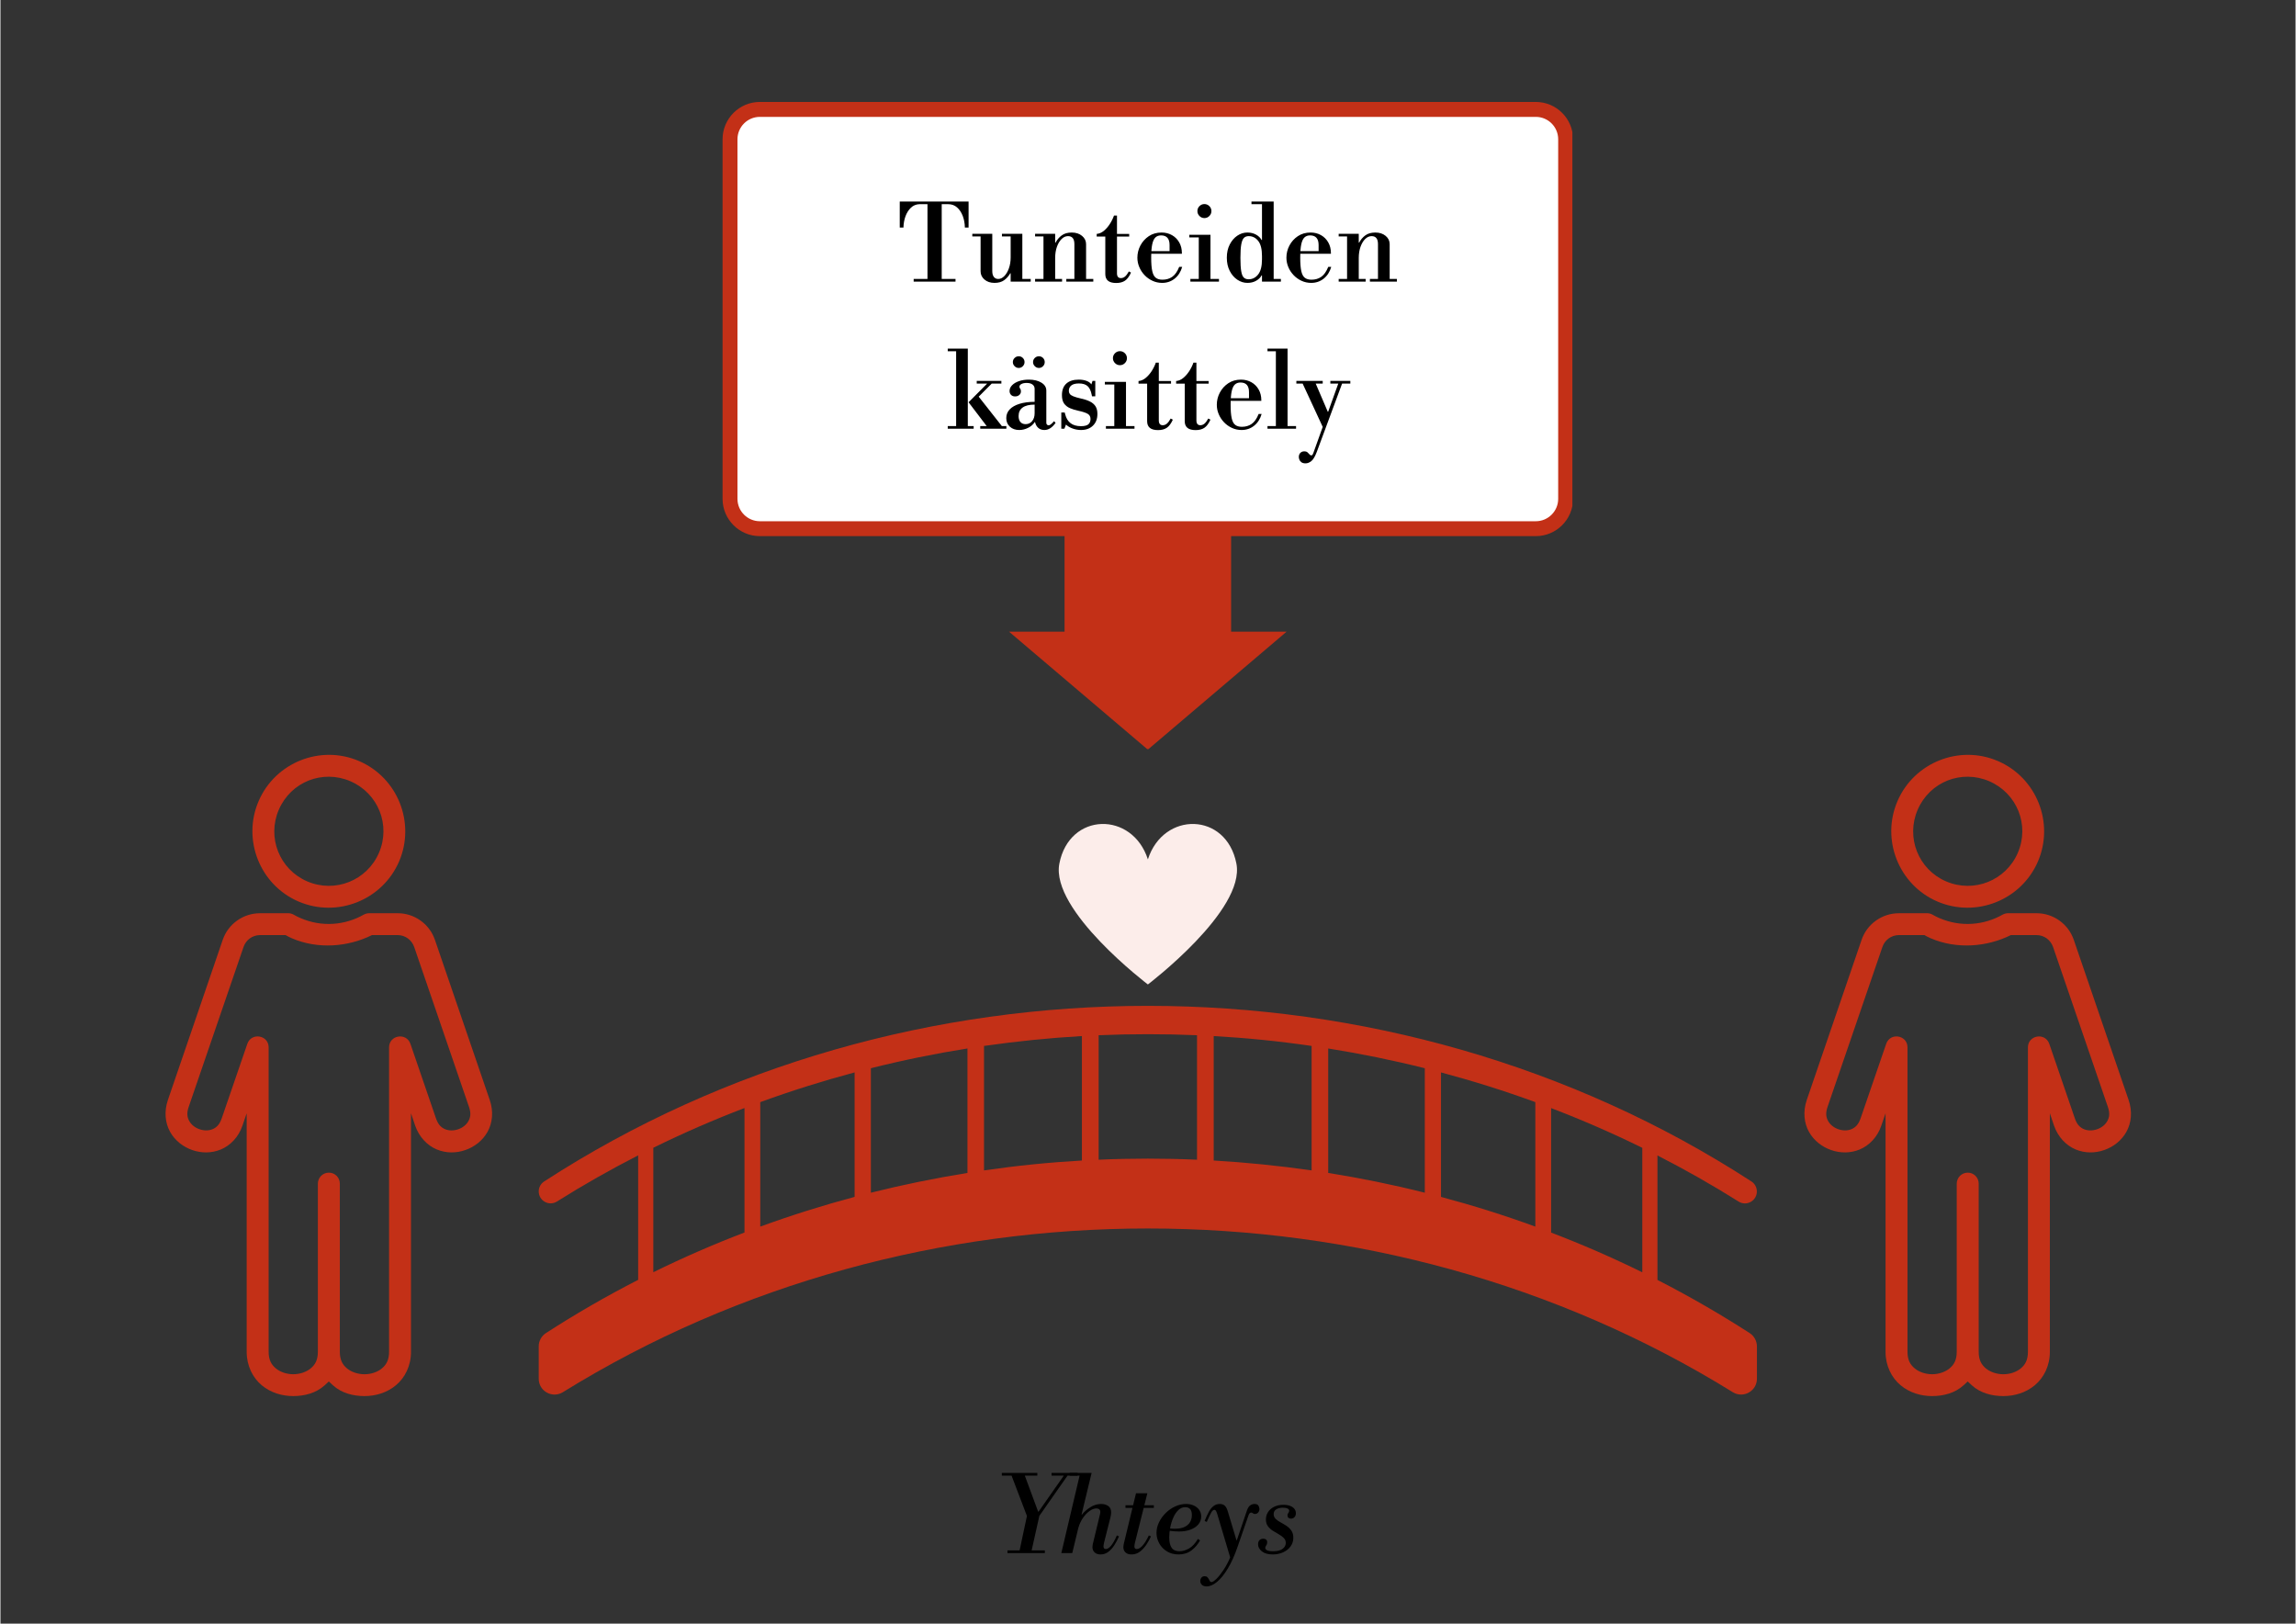<?xml version="1.0" encoding="UTF-8"?>
<svg xmlns="http://www.w3.org/2000/svg" xmlns:xlink="http://www.w3.org/1999/xlink" width="1123" zoomAndPan="magnify" viewBox="0 0 841.92 595.5" height="794" preserveAspectRatio="xMidYMid meet" version="1.0">
  <rect x="0" y="0" width="841.92" height="595.5" fill="#333333" stroke="none"/>
  <defs>
    <g></g>
    <clipPath id="411e5ba8db">
      <path d="M 60 334 L 181 334 L 181 512.652 L 60 512.652 Z M 60 334 " clip-rule="nonzero"></path>
    </clipPath>
    <clipPath id="8d081efc0c">
      <path d="M 661 334 L 782 334 L 782 512.652 L 661 512.652 Z M 661 334 " clip-rule="nonzero"></path>
    </clipPath>
    <clipPath id="e2370a251f">
      <path d="M 264.898 37.191 L 576.637 37.191 L 576.637 274.742 L 264.898 274.742 Z M 264.898 37.191 " clip-rule="nonzero"></path>
    </clipPath>
    <clipPath id="82c7c04d1b">
      <path d="M 197.176 368 L 644.551 368 L 644.551 512 L 197.176 512 Z M 197.176 368 " clip-rule="nonzero"></path>
    </clipPath>
    <clipPath id="770d61cd34">
      <path d="M 388 302 L 454 302 L 454 361.086 L 388 361.086 Z M 388 302 " clip-rule="nonzero"></path>
    </clipPath>
  </defs>
  <g clip-path="url(#411e5ba8db)">
    <path fill="#c33017" d="M 95.199 342.965 L 104.59 342.965 C 105.352 343.395 106.078 343.797 106.906 344.137 C 116.512 348.266 127.605 347.297 136.289 342.965 L 145.738 342.965 C 148.496 342.984 150.891 344.742 151.781 347.34 L 171.902 406.051 C 172.711 408.406 172.383 409.918 171.641 411.23 C 170.914 412.539 169.523 413.645 167.914 414.188 C 166.277 414.746 164.531 414.746 163.137 414.168 C 161.75 413.582 160.582 412.559 159.777 410.219 L 150.391 382.852 C 148.918 378.586 142.578 379.609 142.559 384.141 L 142.559 495.816 C 142.559 498.82 141.535 500.551 139.941 501.883 C 138.332 503.23 135.977 504.035 133.539 504.035 C 131.121 504.035 128.723 503.23 127.113 501.883 C 125.52 500.551 124.496 498.82 124.496 495.816 L 124.496 434.184 C 124.539 431.906 122.684 430.055 120.41 430.098 C 118.191 430.137 116.422 431.949 116.438 434.184 L 116.438 495.809 C 116.438 498.812 115.434 500.543 113.824 501.875 C 112.211 503.223 109.832 504.027 107.402 504.027 C 104.984 504.027 102.605 503.223 101.012 501.875 C 99.402 500.543 98.379 498.812 98.379 495.809 L 98.379 384.133 C 98.359 379.602 92.035 378.578 90.562 382.848 L 81.16 410.211 C 80.352 412.551 79.184 413.582 77.793 414.16 C 76.402 414.742 74.652 414.742 73.043 414.18 C 71.406 413.637 70.039 412.527 69.297 411.223 C 68.551 409.91 68.227 408.402 69.031 406.043 L 89.172 347.332 C 90.047 344.742 92.441 342.984 95.199 342.965 Z M 95.199 334.953 C 89.039 334.953 83.504 338.898 81.527 344.742 L 61.43 403.43 C 59.977 407.68 60.422 411.91 62.254 415.168 C 64.082 418.414 67.082 420.672 70.391 421.816 C 73.688 422.965 77.441 423.027 80.883 421.582 C 84.305 420.145 87.328 417.105 88.773 412.855 L 90.324 408.324 L 90.324 495.812 C 90.324 500.949 92.562 505.344 95.863 508.082 C 99.145 510.816 103.297 512.043 107.387 512.043 C 111.488 512.043 115.781 510.977 118.941 508.082 L 120.457 506.688 L 121.969 508.082 C 125.125 510.977 129.438 512.043 133.527 512.043 C 137.637 512.043 141.781 510.816 145.066 508.082 C 148.371 505.344 150.602 500.949 150.602 495.812 L 150.602 408.32 L 152.133 412.852 C 153.602 417.078 156.602 420.141 160.051 421.578 C 163.496 423.027 167.223 422.965 170.523 421.812 C 173.848 420.668 176.824 418.41 178.66 415.164 C 180.488 411.906 180.953 407.676 179.484 403.426 L 159.387 344.738 C 157.41 338.895 151.891 334.949 145.73 334.949 L 135.277 334.949 C 134.57 334.949 133.906 335.133 133.301 335.449 C 126.434 339.359 117.93 340.125 110.102 336.738 C 109.234 336.375 108.41 335.973 107.641 335.512 C 107.02 335.152 106.312 334.949 105.586 334.949 L 95.199 334.949 Z M 95.199 334.953 " fill-opacity="1" fill-rule="nonzero"></path>
  </g>
  <path fill="#c33017" d="M 113.066 286.273 C 117.816 284.402 123.277 284.34 128.375 286.535 C 138.582 290.949 143.238 302.605 138.848 312.801 C 134.438 322.988 122.715 327.645 112.504 323.254 C 102.332 318.863 97.723 307.141 102.109 296.992 C 104.309 291.891 108.312 288.168 113.066 286.273 Z M 110.125 278.863 C 103.461 281.523 97.781 286.695 94.723 293.785 C 88.594 307.949 95.156 324.539 109.324 330.645 C 123.52 336.742 140.07 330.184 146.219 316 C 152.316 301.82 145.773 285.266 131.574 279.145 C 124.484 276.082 116.812 276.203 110.125 278.863 Z M 110.125 278.863 " fill-opacity="1" fill-rule="evenodd"></path>
  <g clip-path="url(#8d081efc0c)">
    <path fill="#c33017" d="M 696.391 342.965 L 705.781 342.965 C 706.543 343.395 707.27 343.797 708.098 344.137 C 717.703 348.266 728.797 347.297 737.48 342.965 L 746.93 342.965 C 749.688 342.984 752.082 344.742 752.973 347.34 L 773.094 406.051 C 773.902 408.406 773.574 409.918 772.832 411.23 C 772.105 412.539 770.715 413.645 769.105 414.188 C 767.469 414.746 765.723 414.746 764.328 414.168 C 762.941 413.582 761.773 412.559 760.969 410.219 L 751.582 382.852 C 750.109 378.586 743.77 379.609 743.75 384.141 L 743.75 495.816 C 743.75 498.82 742.727 500.551 741.133 501.883 C 739.523 503.23 737.168 504.035 734.727 504.035 C 732.312 504.035 729.914 503.23 728.305 501.883 C 726.711 500.551 725.688 498.82 725.688 495.816 L 725.688 434.184 C 725.73 431.906 723.875 430.055 721.602 430.098 C 719.383 430.137 717.613 431.949 717.629 434.184 L 717.629 495.809 C 717.629 498.812 716.625 500.543 715.016 501.875 C 713.402 503.223 711.023 504.027 708.59 504.027 C 706.176 504.027 703.797 503.223 702.203 501.875 C 700.594 500.543 699.57 498.812 699.57 495.809 L 699.57 384.133 C 699.551 379.602 693.223 378.578 691.754 382.848 L 682.352 410.211 C 681.543 412.551 680.375 413.582 678.984 414.16 C 677.594 414.742 675.844 414.742 674.234 414.18 C 672.598 413.637 671.23 412.527 670.488 411.223 C 669.742 409.91 669.418 408.402 670.223 406.043 L 690.363 347.332 C 691.238 344.742 693.633 342.984 696.391 342.965 Z M 696.391 334.953 C 690.23 334.953 684.695 338.898 682.719 344.742 L 662.621 403.43 C 661.168 407.68 661.613 411.91 663.445 415.168 C 665.273 418.414 668.273 420.672 671.582 421.816 C 674.879 422.965 678.629 423.027 682.074 421.582 C 685.496 420.145 688.52 417.105 689.965 412.855 L 691.516 408.324 L 691.516 495.812 C 691.516 500.949 693.754 505.344 697.055 508.082 C 700.336 510.816 704.488 512.043 708.578 512.043 C 712.68 512.043 716.973 510.977 720.133 508.082 L 721.648 506.688 L 723.16 508.082 C 726.316 510.977 730.629 512.043 734.715 512.043 C 738.828 512.043 742.973 510.816 746.254 508.082 C 749.562 505.344 751.793 500.949 751.793 495.812 L 751.793 408.32 L 753.324 412.852 C 754.793 417.078 757.793 420.141 761.238 421.578 C 764.684 423.027 768.414 422.965 771.715 421.812 C 775.039 420.668 778.016 418.41 779.852 415.164 C 781.68 411.906 782.145 407.676 780.676 403.426 L 760.578 344.738 C 758.602 338.895 753.082 334.949 746.922 334.949 L 736.469 334.949 C 735.762 334.949 735.098 335.133 734.492 335.449 C 727.625 339.359 719.121 340.125 711.289 336.738 C 710.426 336.375 709.602 335.973 708.832 335.512 C 708.207 335.152 707.504 334.949 706.777 334.949 L 696.391 334.949 Z M 696.391 334.953 " fill-opacity="1" fill-rule="nonzero"></path>
  </g>
  <path fill="#c33017" d="M 714.258 286.273 C 719.008 284.402 724.469 284.34 729.566 286.535 C 739.773 290.949 744.43 302.605 740.039 312.801 C 735.629 322.988 723.906 327.645 713.695 323.254 C 703.523 318.863 698.914 307.141 703.301 296.992 C 705.5 291.891 709.504 288.168 714.258 286.273 Z M 711.316 278.863 C 704.652 281.523 698.973 286.695 695.91 293.785 C 689.785 307.949 696.348 324.539 710.512 330.645 C 724.711 336.742 741.262 330.184 747.406 316 C 753.508 301.82 746.965 285.266 732.766 279.145 C 725.676 276.082 718.004 276.203 711.316 278.863 Z M 711.316 278.863 " fill-opacity="1" fill-rule="evenodd"></path>
  <g clip-path="url(#e2370a251f)">
    <path fill="#c33017" d="M 563.219 37.391 L 278.574 37.391 C 271.031 37.391 264.898 43.535 264.898 51.078 L 264.898 182.961 C 264.898 190.504 271.031 196.641 278.574 196.641 L 390.348 196.641 L 390.348 231.672 L 369.977 231.672 L 420.895 274.949 L 471.812 231.672 L 451.441 231.672 L 451.441 196.641 L 563.215 196.641 C 570.758 196.641 576.891 190.504 576.891 182.961 L 576.891 51.078 C 576.906 43.535 570.766 37.391 563.219 37.391 Z M 563.219 37.391 " fill-opacity="1" fill-rule="nonzero"></path>
  </g>
  <path fill="#ffffff" d="M 563.219 42.867 L 278.574 42.867 C 274.047 42.867 270.363 46.551 270.363 51.078 L 270.363 182.961 C 270.363 187.488 274.047 191.172 278.574 191.172 L 563.219 191.172 C 567.746 191.172 571.43 187.488 571.43 182.961 L 571.43 51.078 C 571.43 46.551 567.746 42.867 563.219 42.867 Z M 563.219 42.867 " fill-opacity="1" fill-rule="nonzero"></path>
  <g clip-path="url(#82c7c04d1b)">
    <path fill="#c33017" d="M 641.645 488.922 C 630.672 481.848 619.398 475.355 607.844 469.441 C 607.844 454.215 607.844 439.012 607.844 423.785 C 617.988 428.973 627.93 434.609 637.617 440.699 C 640.539 442.535 644.312 440.422 644.312 437 C 644.312 435.516 643.559 434.129 642.324 433.324 C 509.969 347.453 331.805 347.453 199.449 433.324 C 198.219 434.129 197.461 435.488 197.461 436.973 C 197.461 440.422 201.238 442.512 204.156 440.676 C 213.848 434.582 223.789 428.945 233.93 423.762 C 233.93 438.988 233.93 454.188 233.93 469.414 C 222.379 475.328 211.102 481.824 200.129 488.922 C 198.469 489.977 197.461 491.816 197.461 493.805 L 197.461 505.684 C 197.461 510.238 202.445 513.004 206.32 510.613 C 335.633 430.559 506.168 430.559 635.48 510.613 C 639.355 513.004 644.336 510.211 644.336 505.684 L 644.336 493.805 C 644.312 491.816 643.305 489.977 641.645 488.922 Z M 602.281 466.648 C 591.336 461.262 580.184 456.402 568.836 452.074 C 568.836 436.848 568.836 421.648 568.836 406.422 C 580.184 410.75 591.336 415.605 602.281 420.992 C 602.281 436.195 602.281 451.422 602.281 466.648 Z M 487.066 384.551 C 498.969 386.465 510.797 388.855 522.5 391.797 C 522.5 407.023 522.5 422.227 522.5 437.453 C 510.797 434.508 498.969 432.094 487.066 430.203 C 487.066 414.977 487.066 399.75 487.066 384.551 Z M 480.977 429.273 C 469.047 427.562 457.066 426.355 445.062 425.648 C 445.062 410.422 445.062 395.223 445.062 379.996 C 457.066 380.676 469.07 381.883 480.977 383.621 C 480.977 398.844 480.977 414.047 480.977 429.273 Z M 528.441 393.332 C 540.117 396.453 551.672 400.078 563.047 404.23 C 563.047 419.457 563.047 434.66 563.047 449.887 C 551.672 445.734 540.117 442.109 528.441 438.988 C 528.441 423.762 528.441 408.559 528.441 393.332 Z M 319.297 391.797 C 331 388.855 342.828 386.438 354.734 384.551 C 354.734 399.777 354.734 414.977 354.734 430.203 C 342.828 432.117 331 434.535 319.297 437.453 C 319.297 422.227 319.297 407.023 319.297 391.797 Z M 313.332 438.988 C 301.656 442.109 290.105 445.734 278.727 449.887 C 278.727 434.66 278.727 419.457 278.727 404.23 C 290.105 400.078 301.656 396.453 313.332 393.332 C 313.332 408.559 313.332 423.762 313.332 438.988 Z M 360.801 383.621 C 372.73 381.906 384.707 380.699 396.715 379.996 C 396.715 395.223 396.715 410.422 396.715 425.648 C 384.707 426.328 372.703 427.535 360.801 429.273 C 360.801 414.047 360.801 398.844 360.801 383.621 Z M 239.492 420.969 C 250.441 415.582 261.59 410.727 272.941 406.395 C 272.941 421.621 272.941 436.824 272.941 452.051 C 261.59 456.379 250.441 461.234 239.492 466.621 C 239.492 451.422 239.492 436.195 239.492 420.969 Z M 402.855 425.348 C 402.855 410.121 402.855 394.918 402.855 379.691 C 414.883 379.191 426.914 379.191 438.945 379.691 C 438.945 394.918 438.945 410.121 438.945 425.348 C 426.914 424.82 414.859 424.82 402.855 425.348 Z M 402.855 425.348 " fill-opacity="1" fill-rule="nonzero"></path>
  </g>
  <g clip-path="url(#770d61cd34)">
    <path fill="#fcedea" d="M 453.391 316.746 C 449.707 297.793 426.613 297.477 420.918 315.195 C 415.223 297.477 392.125 297.793 388.441 316.746 C 385.098 333.941 420.918 361.07 420.918 361.07 C 420.918 361.07 456.734 333.941 453.391 316.746 Z M 453.391 316.746 " fill-opacity="1" fill-rule="nonzero"></path>
  </g>
  <g fill="#000000" fill-opacity="1">
    <g transform="translate(328.765, 103.288)">
      <g>
        <path d="M 6.234 0 L 6.234 -0.973 L 11.301 -0.973 L 11.301 -28.406 L 8.34 -28.406 C 7.117 -28.355 6.078 -27.922 5.223 -27.102 C 4.363 -26.285 3.703 -25.238 3.234 -23.965 C 2.766 -22.691 2.52 -21.316 2.492 -19.836 L 1.129 -19.836 L 1.129 -29.383 L 26.379 -29.383 L 26.379 -19.836 L 25.016 -19.836 C 24.992 -21.367 24.73 -22.781 24.238 -24.082 C 23.742 -25.379 23.051 -26.426 22.152 -27.219 C 21.258 -28.012 20.16 -28.406 18.859 -28.406 L 16.523 -28.406 L 16.523 -0.973 L 21.586 -0.973 L 21.586 0 Z M 6.234 0 "></path>
      </g>
    </g>
  </g>
  <g fill="#000000" fill-opacity="1">
    <g transform="translate(356.236, 103.288)">
      <g>
        <path d="M 8.418 0.469 C 6.91 0.469 5.684 0.059 4.734 -0.762 C 3.785 -1.578 3.312 -2.586 3.312 -3.781 L 3.312 -16.949 L 7.598 -16.949 L 7.598 -3.898 C 7.598 -2.934 7.793 -2.207 8.184 -1.715 C 8.574 -1.223 9.105 -0.973 9.781 -0.973 C 10.586 -0.973 11.332 -1.324 12.02 -2.027 C 12.711 -2.727 13.27 -3.676 13.695 -4.871 C 14.125 -6.066 14.34 -7.402 14.34 -8.883 L 15.121 -3.039 L 14.184 -3.039 C 13.613 -2.027 12.871 -1.188 11.965 -0.527 C 11.055 0.137 9.871 0.469 8.418 0.469 Z M 14.34 0 L 14.34 -0.973 L 21.703 -0.973 L 21.703 0 Z M 0.273 -16.562 L 0.273 -17.535 L 7.598 -17.535 L 7.598 -16.562 Z M 14.34 -0.625 L 14.34 -16.949 L 18.625 -16.949 L 18.625 -0.625 Z M 11.145 -16.562 L 11.145 -17.535 L 18.625 -17.535 L 18.625 -16.562 Z M 11.145 -16.562 "></path>
      </g>
    </g>
  </g>
  <g fill="#000000" fill-opacity="1">
    <g transform="translate(378.448, 103.288)">
      <g>
        <path d="M 15.508 -0.586 L 15.508 -13.754 C 15.508 -15.703 14.73 -16.68 13.172 -16.68 C 12.312 -16.68 11.527 -16.328 10.812 -15.625 C 10.098 -14.926 9.527 -13.969 9.098 -12.762 C 8.672 -11.555 8.457 -10.184 8.457 -8.652 L 7.676 -14.301 L 8.613 -14.301 C 9.156 -15.367 9.902 -16.25 10.852 -16.949 C 11.801 -17.652 13.027 -18.004 14.535 -18.004 C 16.066 -18.004 17.328 -17.594 18.316 -16.777 C 19.301 -15.957 19.797 -14.949 19.797 -13.754 L 19.797 -0.586 Z M 1.09 0 L 1.09 -0.973 L 10.988 -0.973 L 10.988 0 Z M 4.168 -0.586 L 4.168 -16.91 L 8.457 -16.91 L 8.457 -0.586 Z M 12.547 0 L 12.547 -0.973 L 22.445 -0.973 L 22.445 0 Z M 1.09 -16.562 L 1.09 -17.535 L 8.457 -17.535 L 8.457 -16.562 Z M 1.09 -16.562 "></path>
      </g>
    </g>
  </g>
  <g fill="#000000" fill-opacity="1">
    <g transform="translate(401.672, 103.288)">
      <g>
        <path d="M 7.637 0.508 C 6.285 0.508 5.281 0.234 4.617 -0.312 C 3.957 -0.855 3.625 -1.676 3.625 -2.766 L 3.625 -16.523 L 0.469 -16.523 L 0.469 -17.496 C 1.375 -17.574 2.227 -17.93 3.02 -18.566 C 3.812 -19.203 4.539 -20.016 5.203 -21.004 C 5.863 -21.992 6.402 -23.07 6.82 -24.238 L 7.91 -24.238 L 7.91 -17.496 L 12.391 -17.496 L 12.391 -16.523 L 7.91 -16.523 L 7.91 -3.039 C 7.91 -1.871 8.391 -1.285 9.352 -1.285 C 9.898 -1.285 10.398 -1.473 10.852 -1.852 C 11.309 -2.227 11.781 -2.859 12.273 -3.742 L 13.055 -3.312 C 12.406 -1.883 11.664 -0.891 10.832 -0.332 C 10 0.227 8.938 0.508 7.637 0.508 Z M 7.637 0.508 "></path>
      </g>
    </g>
  </g>
  <g fill="#000000" fill-opacity="1">
    <g transform="translate(415.467, 103.288)">
      <g>
        <path d="M 10.676 0.469 C 9.43 0.469 8.254 0.215 7.152 -0.293 C 6.047 -0.801 5.078 -1.488 4.246 -2.359 C 3.418 -3.227 2.766 -4.215 2.301 -5.32 C 1.832 -6.422 1.598 -7.574 1.598 -8.77 C 1.598 -10.352 1.969 -11.848 2.707 -13.25 C 3.449 -14.652 4.48 -15.793 5.805 -16.68 C 7.133 -17.562 8.691 -18.004 10.48 -18.004 C 11.887 -18.004 13.152 -17.684 14.281 -17.047 C 15.41 -16.41 16.301 -15.523 16.949 -14.379 C 17.602 -13.234 17.926 -11.926 17.926 -10.441 L 17.926 -10.211 L 5.184 -10.211 L 5.184 -11.184 L 13.406 -11.184 L 13.406 -13.406 C 13.406 -15.77 12.367 -16.949 10.289 -16.949 C 9.43 -16.949 8.734 -16.699 8.203 -16.191 C 7.672 -15.684 7.281 -14.832 7.035 -13.637 C 6.785 -12.445 6.664 -10.82 6.664 -8.77 C 6.664 -6.664 6.793 -5.027 7.055 -3.859 C 7.312 -2.688 7.746 -1.871 8.359 -1.402 C 8.969 -0.934 9.781 -0.703 10.793 -0.703 C 12.172 -0.703 13.367 -1.051 14.379 -1.754 C 15.391 -2.453 16.25 -3.676 16.949 -5.418 L 18.043 -5.418 C 17.523 -3.598 16.605 -2.164 15.293 -1.109 C 13.984 -0.059 12.445 0.469 10.676 0.469 Z M 10.676 0.469 "></path>
      </g>
    </g>
  </g>
  <g fill="#000000" fill-opacity="1">
    <g transform="translate(435.145, 103.288)">
      <g>
        <path d="M 4.441 -0.586 L 4.441 -16.562 L 8.73 -16.562 L 8.73 -0.586 Z M 1.363 0 L 1.363 -0.973 L 11.848 -0.973 L 11.848 0 Z M 0.973 -16.211 L 0.973 -17.184 L 8.73 -17.184 L 8.73 -16.211 Z M 6.508 -23.301 C 5.805 -23.301 5.203 -23.555 4.695 -24.062 C 4.188 -24.57 3.938 -25.172 3.938 -25.875 C 3.938 -26.574 4.188 -27.18 4.695 -27.688 C 5.203 -28.191 5.805 -28.445 6.508 -28.445 C 7.207 -28.445 7.812 -28.191 8.32 -27.688 C 8.824 -27.18 9.078 -26.574 9.078 -25.875 C 9.078 -25.172 8.824 -24.57 8.32 -24.062 C 7.812 -23.555 7.207 -23.301 6.508 -23.301 Z M 6.508 -23.301 "></path>
      </g>
    </g>
  </g>
  <g fill="#000000" fill-opacity="1">
    <g transform="translate(448.005, 103.288)">
      <g>
        <path d="M 9.43 0.469 C 8.133 0.469 6.902 0.086 5.746 -0.684 C 4.59 -1.449 3.656 -2.527 2.941 -3.918 C 2.227 -5.305 1.871 -6.922 1.871 -8.77 C 1.871 -10.613 2.227 -12.23 2.941 -13.617 C 3.656 -15.008 4.586 -16.086 5.727 -16.852 C 6.871 -17.621 8.094 -18.004 9.391 -18.004 C 10.613 -18.004 11.684 -17.742 12.605 -17.223 C 13.527 -16.703 14.195 -16.055 14.613 -15.273 L 15.547 -15.273 L 14.77 -9.352 C 14.77 -11.898 14.309 -13.754 13.387 -14.926 C 12.465 -16.094 11.301 -16.68 9.898 -16.68 C 9.172 -16.68 8.586 -16.465 8.145 -16.035 C 7.703 -15.605 7.379 -14.82 7.172 -13.676 C 6.961 -12.535 6.859 -10.887 6.859 -8.73 C 6.859 -6.598 6.957 -4.961 7.152 -3.82 C 7.344 -2.676 7.664 -1.895 8.105 -1.48 C 8.547 -1.066 9.133 -0.855 9.859 -0.855 C 11.262 -0.855 12.43 -1.449 13.367 -2.629 C 14.301 -3.812 14.77 -5.664 14.77 -8.184 L 15.547 -2.262 L 14.613 -2.262 C 14.195 -1.48 13.535 -0.832 12.625 -0.312 C 11.715 0.207 10.652 0.469 9.43 0.469 Z M 14.77 0 L 14.77 -0.973 L 21.703 -0.973 L 21.703 0 Z M 14.77 -0.586 L 14.77 -28.758 L 19.055 -28.758 L 19.055 -0.586 Z M 10.91 -28.406 L 10.91 -29.383 L 19.055 -29.383 L 19.055 -28.406 Z M 10.91 -28.406 "></path>
      </g>
    </g>
  </g>
  <g fill="#000000" fill-opacity="1">
    <g transform="translate(470.138, 103.288)">
      <g>
        <path d="M 10.676 0.469 C 9.43 0.469 8.254 0.215 7.152 -0.293 C 6.047 -0.801 5.078 -1.488 4.246 -2.359 C 3.418 -3.227 2.766 -4.215 2.301 -5.32 C 1.832 -6.422 1.598 -7.574 1.598 -8.77 C 1.598 -10.352 1.969 -11.848 2.707 -13.25 C 3.449 -14.652 4.48 -15.793 5.805 -16.68 C 7.133 -17.562 8.691 -18.004 10.48 -18.004 C 11.887 -18.004 13.152 -17.684 14.281 -17.047 C 15.41 -16.41 16.301 -15.523 16.949 -14.379 C 17.602 -13.234 17.926 -11.926 17.926 -10.441 L 17.926 -10.211 L 5.184 -10.211 L 5.184 -11.184 L 13.406 -11.184 L 13.406 -13.406 C 13.406 -15.77 12.367 -16.949 10.289 -16.949 C 9.43 -16.949 8.734 -16.699 8.203 -16.191 C 7.672 -15.684 7.281 -14.832 7.035 -13.637 C 6.785 -12.445 6.664 -10.82 6.664 -8.77 C 6.664 -6.664 6.793 -5.027 7.055 -3.859 C 7.312 -2.688 7.746 -1.871 8.359 -1.402 C 8.969 -0.934 9.781 -0.703 10.793 -0.703 C 12.172 -0.703 13.367 -1.051 14.379 -1.754 C 15.391 -2.453 16.25 -3.676 16.949 -5.418 L 18.043 -5.418 C 17.523 -3.598 16.605 -2.164 15.293 -1.109 C 13.984 -0.059 12.445 0.469 10.676 0.469 Z M 10.676 0.469 "></path>
      </g>
    </g>
  </g>
  <g fill="#000000" fill-opacity="1">
    <g transform="translate(489.816, 103.288)">
      <g>
        <path d="M 15.508 -0.586 L 15.508 -13.754 C 15.508 -15.703 14.73 -16.68 13.172 -16.68 C 12.312 -16.68 11.527 -16.328 10.812 -15.625 C 10.098 -14.926 9.527 -13.969 9.098 -12.762 C 8.672 -11.555 8.457 -10.184 8.457 -8.652 L 7.676 -14.301 L 8.613 -14.301 C 9.156 -15.367 9.902 -16.25 10.852 -16.949 C 11.801 -17.652 13.027 -18.004 14.535 -18.004 C 16.066 -18.004 17.328 -17.594 18.316 -16.777 C 19.301 -15.957 19.797 -14.949 19.797 -13.754 L 19.797 -0.586 Z M 1.09 0 L 1.09 -0.973 L 10.988 -0.973 L 10.988 0 Z M 4.168 -0.586 L 4.168 -16.91 L 8.457 -16.91 L 8.457 -0.586 Z M 12.547 0 L 12.547 -0.973 L 22.445 -0.973 L 22.445 0 Z M 1.09 -16.562 L 1.09 -17.535 L 8.457 -17.535 L 8.457 -16.562 Z M 1.09 -16.562 "></path>
      </g>
    </g>
  </g>
  <g fill="#000000" fill-opacity="1">
    <g transform="translate(347.03, 157.243)">
      <g>
        <path d="M 15.043 -0.586 L 8.105 -9.703 L 11.691 -11.926 L 20.613 -0.586 Z M 0.469 0 L 0.469 -0.973 L 9.977 -0.973 L 9.977 0 Z M 12.391 0 L 12.391 -0.973 L 21.977 -0.973 L 21.977 0 Z M 3.547 -0.586 L 3.547 -28.758 L 7.832 -28.758 L 7.832 -0.586 Z M 9.781 -9.703 L 8.105 -9.703 L 15.234 -16.871 L 16.91 -16.871 Z M 0.469 -28.406 L 0.469 -29.383 L 7.832 -29.383 L 7.832 -28.406 Z M 11.105 -16.562 L 11.105 -17.535 L 20.145 -17.535 L 20.145 -16.562 Z M 11.105 -16.562 "></path>
      </g>
    </g>
  </g>
  <g fill="#000000" fill-opacity="1">
    <g transform="translate(367.371, 157.243)">
      <g>
        <path d="M 6.352 0.469 C 4.949 0.469 3.805 0.066 2.922 -0.742 C 2.039 -1.547 1.598 -2.598 1.598 -3.898 C 1.598 -5.145 2.02 -6.207 2.863 -7.094 C 3.707 -7.977 4.91 -8.656 6.469 -9.137 C 8.027 -9.617 9.871 -9.859 12 -9.859 L 12 -14.613 C 12 -15.289 11.742 -15.82 11.223 -16.211 C 10.703 -16.602 9.988 -16.793 9.078 -16.793 C 8.301 -16.793 7.664 -16.664 7.172 -16.406 C 6.676 -16.145 6.43 -15.809 6.43 -15.391 C 6.43 -15.133 6.52 -14.898 6.703 -14.691 C 6.883 -14.484 6.977 -14.156 6.977 -13.715 C 6.977 -13.172 6.773 -12.723 6.371 -12.371 C 5.969 -12.02 5.457 -11.848 4.832 -11.848 C 4.207 -11.848 3.715 -12.035 3.352 -12.41 C 2.988 -12.789 2.805 -13.262 2.805 -13.832 C 2.805 -14.613 3.117 -15.32 3.742 -15.957 C 4.363 -16.594 5.207 -17.094 6.273 -17.457 C 7.34 -17.82 8.535 -18.004 9.859 -18.004 C 11.754 -18.004 13.301 -17.633 14.496 -16.891 C 15.691 -16.152 16.289 -15.184 16.289 -13.988 L 16.289 -2.145 C 16.289 -1.883 16.371 -1.668 16.543 -1.5 C 16.711 -1.332 16.91 -1.246 17.145 -1.246 C 17.379 -1.246 17.652 -1.371 17.965 -1.617 C 18.277 -1.863 18.664 -2.246 19.133 -2.766 L 19.68 -2.145 C 18.457 -0.402 17.094 0.469 15.586 0.469 C 14.676 0.469 13.93 0.215 13.348 -0.293 C 12.762 -0.801 12.367 -1.508 12.156 -2.414 L 12 -2.414 C 11.508 -1.586 10.73 -0.895 9.664 -0.352 C 8.598 0.195 7.496 0.469 6.352 0.469 Z M 8.691 -1.676 C 9.676 -1.676 10.477 -2.047 11.086 -2.785 C 11.695 -3.527 12 -4.496 12 -5.688 L 12 -8.844 C 10.055 -8.844 8.586 -8.488 7.598 -7.773 C 6.613 -7.059 6.117 -6.016 6.117 -4.637 C 6.117 -3.703 6.344 -2.973 6.801 -2.453 C 7.254 -1.934 7.883 -1.676 8.691 -1.676 Z M 13.562 -22.289 C 12.988 -22.289 12.488 -22.504 12.059 -22.934 C 11.633 -23.359 11.418 -23.859 11.418 -24.434 C 11.418 -25.031 11.633 -25.535 12.059 -25.953 C 12.488 -26.367 12.988 -26.574 13.562 -26.574 C 14.156 -26.574 14.664 -26.367 15.082 -25.953 C 15.496 -25.535 15.703 -25.031 15.703 -24.434 C 15.703 -23.859 15.496 -23.359 15.082 -22.934 C 14.664 -22.504 14.156 -22.289 13.562 -22.289 Z M 6.156 -22.289 C 5.586 -22.289 5.086 -22.504 4.656 -22.934 C 4.227 -23.359 4.012 -23.859 4.012 -24.434 C 4.012 -25.031 4.227 -25.535 4.656 -25.953 C 5.086 -26.367 5.586 -26.574 6.156 -26.574 C 6.754 -26.574 7.262 -26.367 7.676 -25.953 C 8.094 -25.535 8.301 -25.031 8.301 -24.434 C 8.301 -23.859 8.094 -23.359 7.676 -22.934 C 7.262 -22.504 6.754 -22.289 6.156 -22.289 Z M 6.156 -22.289 "></path>
      </g>
    </g>
  </g>
  <g fill="#000000" fill-opacity="1">
    <g transform="translate(387.089, 157.243)">
      <g>
        <path d="M 9.312 0.469 C 8.25 0.469 7.215 0.285 6.215 -0.078 C 5.215 -0.441 4.402 -0.922 3.781 -1.52 L 3.195 0 L 2.066 0 L 2.066 -5.961 L 3.312 -5.961 L 3.508 -5.223 C 3.871 -3.82 4.527 -2.754 5.477 -2.027 C 6.422 -1.301 7.691 -0.934 9.273 -0.934 C 10.574 -0.934 11.48 -1.164 12 -1.617 C 12.523 -2.07 12.781 -2.727 12.781 -3.586 C 12.781 -4.441 12.43 -5.07 11.73 -5.477 C 11.027 -5.879 9.949 -6.234 8.496 -6.547 C 7.246 -6.805 6.164 -7.137 5.242 -7.539 C 4.32 -7.941 3.598 -8.516 3.078 -9.254 C 2.559 -9.996 2.301 -11.016 2.301 -12.312 C 2.301 -14.156 2.832 -15.566 3.898 -16.543 C 4.961 -17.516 6.48 -18.004 8.457 -18.004 C 9.574 -18.004 10.539 -17.848 11.359 -17.535 C 12.176 -17.223 12.754 -16.793 13.094 -16.25 L 13.523 -17.535 L 14.535 -17.535 L 14.535 -11.887 L 13.328 -11.887 L 13.211 -12.469 C 12.926 -13.926 12.426 -14.977 11.711 -15.625 C 10.996 -16.273 9.938 -16.602 8.535 -16.602 C 7.285 -16.602 6.359 -16.359 5.746 -15.879 C 5.137 -15.398 4.832 -14.73 4.832 -13.871 C 4.832 -13.457 4.949 -13.086 5.184 -12.762 C 5.418 -12.438 5.852 -12.145 6.488 -11.887 C 7.125 -11.625 8.016 -11.367 9.156 -11.105 C 10.48 -10.82 11.598 -10.457 12.508 -10.016 C 13.418 -9.574 14.113 -8.988 14.594 -8.262 C 15.074 -7.535 15.312 -6.586 15.312 -5.418 C 15.312 -3.625 14.77 -2.195 13.676 -1.129 C 12.586 -0.066 11.133 0.469 9.312 0.469 Z M 9.312 0.469 "></path>
      </g>
    </g>
  </g>
  <g fill="#000000" fill-opacity="1">
    <g transform="translate(404.157, 157.243)">
      <g>
        <path d="M 4.441 -0.586 L 4.441 -16.562 L 8.73 -16.562 L 8.73 -0.586 Z M 1.363 0 L 1.363 -0.973 L 11.848 -0.973 L 11.848 0 Z M 0.973 -16.211 L 0.973 -17.184 L 8.73 -17.184 L 8.73 -16.211 Z M 6.508 -23.301 C 5.805 -23.301 5.203 -23.555 4.695 -24.062 C 4.188 -24.57 3.938 -25.172 3.938 -25.875 C 3.938 -26.574 4.188 -27.18 4.695 -27.688 C 5.203 -28.191 5.805 -28.445 6.508 -28.445 C 7.207 -28.445 7.812 -28.191 8.32 -27.688 C 8.824 -27.18 9.078 -26.574 9.078 -25.875 C 9.078 -25.172 8.824 -24.57 8.32 -24.062 C 7.812 -23.555 7.207 -23.301 6.508 -23.301 Z M 6.508 -23.301 "></path>
      </g>
    </g>
  </g>
  <g fill="#000000" fill-opacity="1">
    <g transform="translate(417.016, 157.243)">
      <g>
        <path d="M 7.637 0.508 C 6.285 0.508 5.281 0.234 4.617 -0.312 C 3.957 -0.855 3.625 -1.676 3.625 -2.766 L 3.625 -16.523 L 0.469 -16.523 L 0.469 -17.496 C 1.375 -17.574 2.227 -17.93 3.02 -18.566 C 3.812 -19.203 4.539 -20.016 5.203 -21.004 C 5.863 -21.992 6.402 -23.07 6.82 -24.238 L 7.91 -24.238 L 7.91 -17.496 L 12.391 -17.496 L 12.391 -16.523 L 7.91 -16.523 L 7.91 -3.039 C 7.91 -1.871 8.391 -1.285 9.352 -1.285 C 9.898 -1.285 10.398 -1.473 10.852 -1.852 C 11.309 -2.227 11.781 -2.859 12.273 -3.742 L 13.055 -3.312 C 12.406 -1.883 11.664 -0.891 10.832 -0.332 C 10 0.227 8.938 0.508 7.637 0.508 Z M 7.637 0.508 "></path>
      </g>
    </g>
  </g>
  <g fill="#000000" fill-opacity="1">
    <g transform="translate(430.81, 157.243)">
      <g>
        <path d="M 7.637 0.508 C 6.285 0.508 5.281 0.234 4.617 -0.312 C 3.957 -0.855 3.625 -1.676 3.625 -2.766 L 3.625 -16.523 L 0.469 -16.523 L 0.469 -17.496 C 1.375 -17.574 2.227 -17.93 3.02 -18.566 C 3.812 -19.203 4.539 -20.016 5.203 -21.004 C 5.863 -21.992 6.402 -23.07 6.82 -24.238 L 7.91 -24.238 L 7.91 -17.496 L 12.391 -17.496 L 12.391 -16.523 L 7.91 -16.523 L 7.91 -3.039 C 7.91 -1.871 8.391 -1.285 9.352 -1.285 C 9.898 -1.285 10.398 -1.473 10.852 -1.852 C 11.309 -2.227 11.781 -2.859 12.273 -3.742 L 13.055 -3.312 C 12.406 -1.883 11.664 -0.891 10.832 -0.332 C 10 0.227 8.938 0.508 7.637 0.508 Z M 7.637 0.508 "></path>
      </g>
    </g>
  </g>
  <g fill="#000000" fill-opacity="1">
    <g transform="translate(444.605, 157.243)">
      <g>
        <path d="M 10.676 0.469 C 9.43 0.469 8.254 0.215 7.152 -0.293 C 6.047 -0.801 5.078 -1.488 4.246 -2.359 C 3.418 -3.227 2.766 -4.215 2.301 -5.32 C 1.832 -6.422 1.598 -7.574 1.598 -8.77 C 1.598 -10.352 1.969 -11.848 2.707 -13.25 C 3.449 -14.652 4.48 -15.793 5.805 -16.68 C 7.133 -17.562 8.691 -18.004 10.48 -18.004 C 11.887 -18.004 13.152 -17.684 14.281 -17.047 C 15.41 -16.41 16.301 -15.523 16.949 -14.379 C 17.602 -13.234 17.926 -11.926 17.926 -10.441 L 17.926 -10.211 L 5.184 -10.211 L 5.184 -11.184 L 13.406 -11.184 L 13.406 -13.406 C 13.406 -15.77 12.367 -16.949 10.289 -16.949 C 9.43 -16.949 8.734 -16.699 8.203 -16.191 C 7.672 -15.684 7.281 -14.832 7.035 -13.637 C 6.785 -12.445 6.664 -10.82 6.664 -8.77 C 6.664 -6.664 6.793 -5.027 7.055 -3.859 C 7.312 -2.688 7.746 -1.871 8.359 -1.402 C 8.969 -0.934 9.781 -0.703 10.793 -0.703 C 12.172 -0.703 13.367 -1.051 14.379 -1.754 C 15.391 -2.453 16.25 -3.676 16.949 -5.418 L 18.043 -5.418 C 17.523 -3.598 16.605 -2.164 15.293 -1.109 C 13.984 -0.059 12.445 0.469 10.676 0.469 Z M 10.676 0.469 "></path>
      </g>
    </g>
  </g>
  <g fill="#000000" fill-opacity="1">
    <g transform="translate(464.283, 157.243)">
      <g>
        <path d="M 3.586 -0.586 L 3.586 -28.758 L 7.871 -28.758 L 7.871 -0.586 Z M 0.508 0 L 0.508 -0.973 L 10.988 -0.973 L 10.988 0 Z M 0.508 -28.406 L 0.508 -29.383 L 7.871 -29.383 L 7.871 -28.406 Z M 0.508 -28.406 "></path>
      </g>
    </g>
  </g>
  <g fill="#000000" fill-opacity="1">
    <g transform="translate(475.817, 157.243)">
      <g>
        <path d="M 2.961 12.703 C 2.312 12.703 1.805 12.574 1.441 12.312 C 1.078 12.055 0.824 11.742 0.684 11.379 C 0.539 11.016 0.469 10.676 0.469 10.367 C 0.469 9.742 0.656 9.242 1.031 8.863 C 1.41 8.488 1.883 8.301 2.453 8.301 C 2.973 8.301 3.379 8.422 3.664 8.672 C 3.949 8.918 4.188 9.164 4.383 9.41 C 4.578 9.656 4.793 9.781 5.027 9.781 C 5.234 9.781 5.398 9.691 5.516 9.508 C 5.629 9.324 5.727 9.117 5.805 8.883 L 15.043 -16.832 L 16.445 -16.832 L 7.094 8.418 C 6.441 10.156 5.766 11.309 5.066 11.867 C 4.363 12.426 3.664 12.703 2.961 12.703 Z M 9.273 -0.586 L 1.598 -17.145 L 6.312 -17.379 L 11.105 -6.195 L 11.34 -6.195 Z M -0.43 -16.562 L -0.43 -17.535 L 9.234 -17.535 L 9.234 -16.562 Z M 12.039 -16.562 L 12.039 -17.535 L 19.367 -17.535 L 19.367 -16.562 Z M 12.039 -16.562 "></path>
      </g>
    </g>
  </g>
  <g fill="#000000" fill-opacity="1">
    <g transform="translate(365.706, 569.62)">
      <g>
        <path d="M 11.066 -13.016 L 4.832 -29.383 L 9.703 -29.383 L 15.312 -14.223 Z M 13.133 -12.352 L 14.965 -15.195 L 15.121 -15.195 L 24.512 -28.602 L 25.875 -28.602 L 14.496 -12.352 Z M 7.949 0 L 11.066 -14.652 L 15.625 -14.652 L 12.352 0 Z M 3.703 0 L 3.703 -0.973 L 17.418 -0.973 L 17.418 0 Z M 1.637 -28.406 L 1.637 -29.383 L 14.652 -29.383 L 14.652 -28.406 Z M 19.875 -28.406 L 19.875 -29.383 L 29.422 -29.383 L 29.422 -28.406 Z M 19.875 -28.406 "></path>
      </g>
    </g>
  </g>
  <g fill="#000000" fill-opacity="1">
    <g transform="translate(388.424, 569.62)">
      <g>
        <path d="M 0.742 0 L 7.676 -29.383 L 11.848 -29.383 L 4.754 0 Z M 15.121 0.508 C 14.211 0.508 13.488 0.262 12.957 -0.234 C 12.426 -0.727 12.156 -1.375 12.156 -2.184 C 12.156 -2.391 12.176 -2.598 12.215 -2.805 C 12.254 -3.012 12.289 -3.207 12.312 -3.391 L 14.887 -14.066 C 14.938 -14.273 14.977 -14.457 15.004 -14.613 C 15.027 -14.77 15.043 -14.926 15.043 -15.082 C 15.043 -15.523 14.91 -15.848 14.652 -16.055 C 14.391 -16.262 14.043 -16.367 13.598 -16.367 C 12.82 -16.367 11.988 -16.055 11.105 -15.43 C 10.223 -14.809 9.41 -13.957 8.672 -12.879 C 7.93 -11.801 7.363 -10.574 6.977 -9.195 L 8.066 -14.145 L 8.34 -14.145 C 9.117 -15.133 10.133 -16.023 11.379 -16.812 C 12.625 -17.605 13.965 -18.004 15.391 -18.004 C 16.379 -18.004 17.23 -17.758 17.945 -17.262 C 18.66 -16.77 19.016 -15.977 19.016 -14.887 C 19.016 -14.418 18.938 -13.848 18.781 -13.172 L 16.406 -3.781 C 16.328 -3.441 16.273 -3.168 16.25 -2.961 C 16.223 -2.754 16.211 -2.586 16.211 -2.453 C 16.211 -1.805 16.496 -1.48 17.066 -1.48 C 17.641 -1.48 18.258 -1.859 18.918 -2.609 C 19.582 -3.363 20.316 -4.648 21.121 -6.469 L 21.898 -6.117 C 21.406 -4.977 20.836 -3.898 20.184 -2.883 C 19.535 -1.871 18.797 -1.051 17.965 -0.43 C 17.133 0.195 16.184 0.508 15.121 0.508 Z M 3.82 -28.406 L 3.82 -29.383 L 11.379 -29.383 L 11.379 -28.406 Z M 3.82 -28.406 "></path>
      </g>
    </g>
  </g>
  <g fill="#000000" fill-opacity="1">
    <g transform="translate(410.012, 569.62)">
      <g>
        <path d="M 4.91 0.508 C 3.949 0.508 3.207 0.262 2.688 -0.234 C 2.168 -0.727 1.91 -1.375 1.91 -2.184 C 1.91 -2.391 1.93 -2.598 1.969 -2.805 C 2.008 -3.012 2.039 -3.207 2.066 -3.391 L 6.547 -21.938 L 10.715 -21.938 L 6.156 -3.781 C 6.078 -3.441 6.027 -3.168 6 -2.961 C 5.977 -2.754 5.961 -2.586 5.961 -2.453 C 5.961 -1.805 6.246 -1.48 6.82 -1.48 C 7.441 -1.48 8.117 -1.859 8.844 -2.609 C 9.574 -3.363 10.379 -4.648 11.262 -6.469 L 12.039 -6.117 C 11.547 -5.027 10.957 -3.977 10.27 -2.961 C 9.578 -1.949 8.793 -1.117 7.91 -0.469 C 7.027 0.184 6.027 0.508 4.91 0.508 Z M 2.688 -16.562 L 2.688 -17.535 L 13.094 -17.535 L 13.094 -16.562 Z M 2.688 -16.562 "></path>
      </g>
    </g>
  </g>
  <g fill="#000000" fill-opacity="1">
    <g transform="translate(422.793, 569.62)">
      <g>
        <path d="M 9.352 0.508 C 7.742 0.508 6.324 0.129 5.105 -0.625 C 3.883 -1.375 2.941 -2.359 2.281 -3.566 C 1.617 -4.773 1.285 -6.055 1.285 -7.402 C 1.285 -8.73 1.59 -10.02 2.203 -11.281 C 2.812 -12.539 3.629 -13.676 4.656 -14.691 C 5.684 -15.703 6.844 -16.508 8.145 -17.105 C 9.441 -17.703 10.77 -18.004 12.117 -18.004 C 13.211 -18.004 14.172 -17.809 15.004 -17.418 C 15.832 -17.027 16.488 -16.488 16.969 -15.801 C 17.449 -15.113 17.691 -14.312 17.691 -13.406 C 17.691 -12.312 17.34 -11.352 16.641 -10.52 C 15.938 -9.691 14.977 -9.047 13.754 -8.594 C 12.535 -8.137 11.133 -7.91 9.547 -7.91 C 8.949 -7.91 8.324 -7.938 7.676 -7.988 C 7.027 -8.039 6.449 -8.105 5.941 -8.184 C 5.438 -8.262 5.09 -8.312 4.91 -8.34 L 5.105 -9.312 C 5.547 -9.133 6 -9.02 6.469 -8.98 C 6.938 -8.941 7.43 -8.922 7.949 -8.922 C 9.508 -8.922 10.75 -9.156 11.672 -9.625 C 12.594 -10.094 13.254 -10.703 13.656 -11.457 C 14.062 -12.211 14.262 -13.027 14.262 -13.91 C 14.262 -14.949 14.043 -15.699 13.598 -16.152 C 13.156 -16.605 12.574 -16.832 11.848 -16.832 C 10.887 -16.832 10.035 -16.477 9.293 -15.762 C 8.555 -15.047 7.938 -14.125 7.441 -12.996 C 6.949 -11.867 6.578 -10.664 6.332 -9.391 C 6.086 -8.117 5.961 -6.91 5.961 -5.766 C 5.961 -4.027 6.262 -2.742 6.859 -1.91 C 7.457 -1.078 8.418 -0.664 9.742 -0.664 C 10.809 -0.664 11.938 -0.988 13.133 -1.637 C 14.328 -2.285 15.445 -3.469 16.484 -5.184 L 17.262 -4.637 C 16.43 -3.129 15.367 -1.895 14.066 -0.934 C 12.77 0.027 11.195 0.508 9.352 0.508 Z M 9.352 0.508 "></path>
      </g>
    </g>
  </g>
  <g fill="#000000" fill-opacity="1">
    <g transform="translate(440.952, 569.62)">
      <g>
        <path d="M 1.52 12.234 C 0.793 12.234 0.223 12.047 -0.195 11.672 C -0.609 11.293 -0.816 10.82 -0.816 10.25 C -0.816 9.809 -0.684 9.402 -0.41 9.039 C -0.137 8.676 0.262 8.496 0.781 8.496 C 1.195 8.496 1.52 8.605 1.754 8.824 C 1.988 9.047 2.168 9.293 2.301 9.566 C 2.43 9.84 2.566 10.086 2.707 10.309 C 2.852 10.527 3.039 10.637 3.273 10.637 C 3.688 10.637 4.301 10.25 5.105 9.469 C 5.91 8.691 6.785 7.586 7.734 6.156 C 8.684 4.727 9.559 3.051 10.367 1.129 L 11.613 -1.793 L 16.289 -15.586 C 16.625 -16.547 17.043 -17.191 17.535 -17.516 C 18.027 -17.84 18.535 -18.004 19.055 -18.004 C 19.809 -18.004 20.301 -17.789 20.535 -17.359 C 20.77 -16.93 20.887 -16.535 20.887 -16.172 C 20.887 -15.652 20.73 -15.215 20.418 -14.867 C 20.105 -14.516 19.73 -14.34 19.289 -14.34 C 18.926 -14.34 18.66 -14.426 18.488 -14.594 C 18.32 -14.762 18.105 -14.848 17.848 -14.848 C 17.664 -14.848 17.488 -14.77 17.32 -14.613 C 17.152 -14.457 16.988 -14.156 16.832 -13.715 L 12.898 -2.379 C 11.809 0.816 10.605 3.5 9.293 5.668 C 7.98 7.84 6.656 9.477 5.32 10.578 C 3.98 11.684 2.715 12.234 1.52 12.234 Z M 10.25 1.91 L 5.418 -14.301 C 5.234 -14.871 5.07 -15.273 4.93 -15.508 C 4.785 -15.742 4.598 -15.859 4.363 -15.859 C 3.977 -15.859 3.59 -15.535 3.215 -14.887 C 2.84 -14.234 2.285 -13.078 1.559 -11.418 L 0.781 -11.77 C 1.273 -13.016 1.773 -14.105 2.281 -15.043 C 2.785 -15.977 3.363 -16.703 4.012 -17.223 C 4.664 -17.742 5.441 -18.004 6.352 -18.004 C 7.078 -18.004 7.676 -17.801 8.145 -17.398 C 8.613 -16.996 9 -16.262 9.312 -15.195 L 12.469 -4.676 L 12.625 -4.676 L 12.977 -3.195 Z M 10.25 1.91 "></path>
      </g>
    </g>
  </g>
  <g fill="#000000" fill-opacity="1">
    <g transform="translate(461.488, 569.62)">
      <g>
        <path d="M 5.262 0.508 C 3.52 0.508 2.184 0.129 1.246 -0.625 C 0.312 -1.375 -0.156 -2.246 -0.156 -3.234 C -0.156 -3.883 0.02 -4.383 0.371 -4.734 C 0.723 -5.086 1.184 -5.262 1.754 -5.262 C 2.223 -5.262 2.578 -5.145 2.824 -4.91 C 3.07 -4.676 3.195 -4.363 3.195 -3.977 C 3.195 -3.508 3.078 -3.117 2.844 -2.805 C 2.609 -2.492 2.492 -2.184 2.492 -1.871 C 2.492 -1.531 2.723 -1.246 3.176 -1.012 C 3.629 -0.781 4.352 -0.664 5.34 -0.664 C 6.922 -0.664 8.098 -0.961 8.863 -1.559 C 9.633 -2.156 10.016 -2.871 10.016 -3.703 C 10.016 -4.43 9.77 -5.039 9.273 -5.535 C 8.781 -6.027 8.176 -6.477 7.461 -6.879 C 6.746 -7.281 6.027 -7.711 5.301 -8.164 C 4.57 -8.617 3.961 -9.176 3.469 -9.84 C 2.973 -10.5 2.727 -11.34 2.727 -12.352 C 2.727 -13.312 2.98 -14.195 3.488 -15.004 C 3.996 -15.809 4.727 -16.457 5.688 -16.949 C 6.652 -17.445 7.805 -17.691 9.156 -17.691 C 10.145 -17.691 10.977 -17.555 11.652 -17.281 C 12.328 -17.008 12.84 -16.645 13.191 -16.191 C 13.543 -15.734 13.715 -15.211 13.715 -14.613 C 13.715 -14.016 13.547 -13.535 13.211 -13.172 C 12.871 -12.809 12.445 -12.625 11.926 -12.625 C 11.535 -12.625 11.223 -12.73 10.988 -12.938 C 10.754 -13.145 10.637 -13.43 10.637 -13.793 C 10.637 -14.184 10.742 -14.488 10.949 -14.711 C 11.156 -14.93 11.262 -15.195 11.262 -15.508 C 11.262 -15.871 11.055 -16.152 10.637 -16.348 C 10.223 -16.543 9.664 -16.641 8.961 -16.641 C 8 -16.641 7.195 -16.445 6.547 -16.055 C 5.898 -15.664 5.574 -15.082 5.574 -14.301 C 5.574 -13.598 5.812 -13.016 6.293 -12.547 C 6.773 -12.078 7.379 -11.652 8.105 -11.262 C 8.832 -10.871 9.555 -10.441 10.27 -9.977 C 10.98 -9.508 11.578 -8.93 12.059 -8.242 C 12.539 -7.555 12.781 -6.676 12.781 -5.609 C 12.781 -4.418 12.445 -3.359 11.77 -2.434 C 11.094 -1.512 10.184 -0.793 9.039 -0.273 C 7.898 0.246 6.637 0.508 5.262 0.508 Z M 5.262 0.508 "></path>
      </g>
    </g>
  </g>
</svg>
